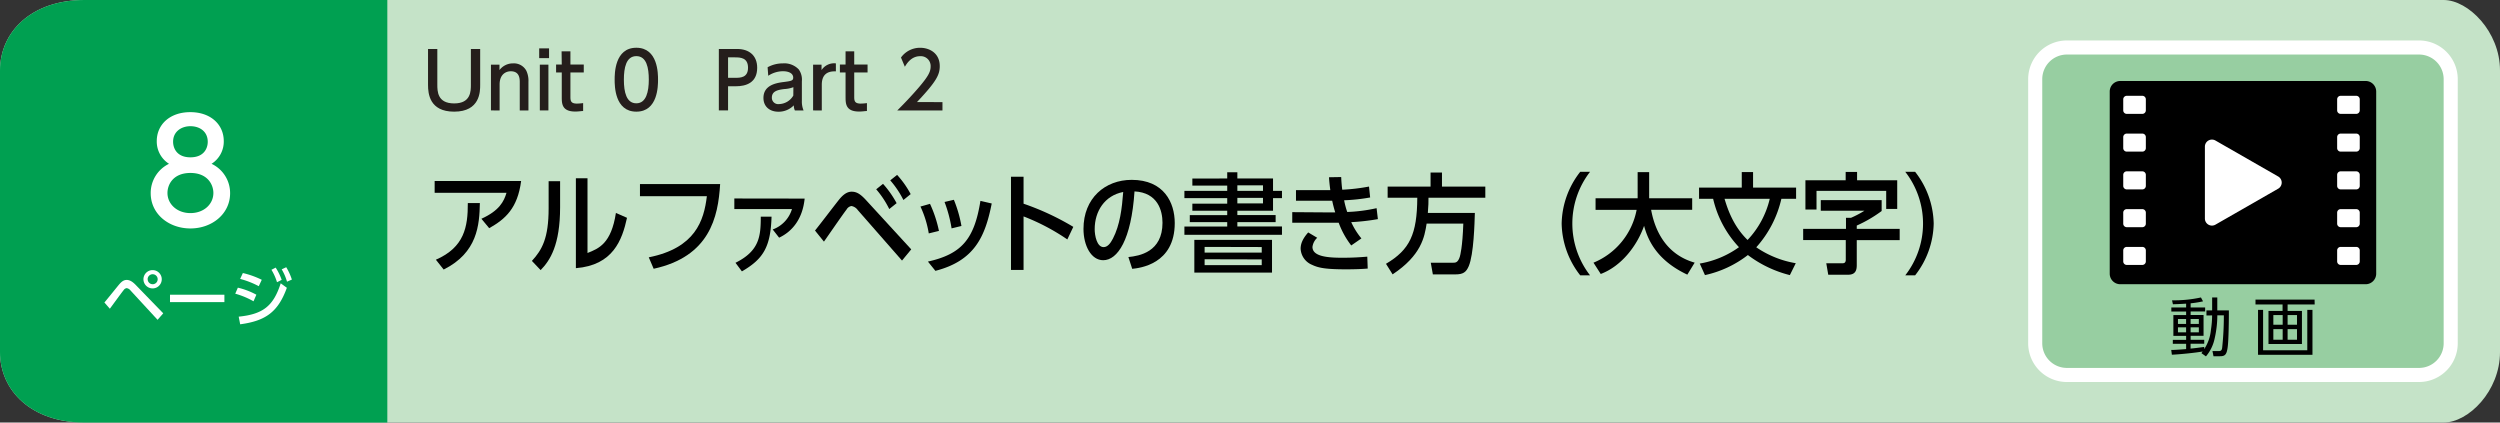 <svg xmlns="http://www.w3.org/2000/svg" viewBox="0 0 710 120"><rect x="0" y="0" width="710" height="120" fill="#333333" stroke="none"/><defs><style>.cls-1{fill:#c5e3c8;}.cls-2{fill:#00a051;}.cls-3{fill:#fff;}.cls-4{fill:#251e1c;}.cls-5{fill:#97cea1;stroke:#fff;stroke-miterlimit:10;stroke-width:4px;}</style></defs><title>index1_01</title><g id="レイヤー_2" data-name="レイヤー 2"><g id="レイヤー_3" data-name="レイヤー 3"><path class="cls-1" d="M694,120H24c-15,0-24-9-24-20V20C0,9,9,0,24,0H694c7,0,16,9,16,20v80C710,111.05,701.05,120,694,120Z"/><path class="cls-2" d="M110,120H24c-15,0-24-9-24-20V20C0,9,9,0,24,0h86Z"/><path class="cls-3" d="M29.65,85.91c.68-.79,3.58-4.41,4.19-5.13.85-1,1.46-1.28,2.16-1.28s1.52.34,2.6,1.48l7.76,8-1.61,1.85-7.68-8.33a1.7,1.7,0,0,0-1.1-.67,1.24,1.24,0,0,0-.85.56c-.66.81-3.37,4.55-3.92,5.29ZM45.94,79.3a2.6,2.6,0,1,1-2.59-2.59A2.6,2.6,0,0,1,45.94,79.3Zm-4,0a1.42,1.42,0,1,0,1.42-1.42A1.43,1.43,0,0,0,41.93,79.3Z"/><path class="cls-3" d="M63.73,83.7v2.1H48.28V83.7Z"/><path class="cls-3" d="M72,85.57a22.73,22.73,0,0,0-5.19-2.16l.74-1.71a20.59,20.59,0,0,1,5.26,2Zm-4.21,4.36c6.88-.69,9.86-3,11.93-9.47l1.75,1.27C79,88.54,75.5,91.13,68.21,92.1Zm5.7-8.65a24.51,24.51,0,0,0-5.29-2.07l.77-1.67a24.61,24.61,0,0,1,5.37,1.92ZM78.29,76A16.27,16.27,0,0,1,80,79.48l-1.33.67a15.25,15.25,0,0,0-1.58-3.53Zm3-.11a16,16,0,0,1,1.6,3.51L81.51,80A14.64,14.64,0,0,0,80,76.49Z"/><path class="cls-3" d="M65.35,54.88c0,5.84-5.11,10-11.27,10s-11.28-4.12-11.28-10A9.2,9.2,0,0,1,48,46.52a7.47,7.47,0,0,1-3.48-6.44c0-4.71,3.72-8.23,9.52-8.23s9.51,3.52,9.51,8.23a7.46,7.46,0,0,1-3.47,6.44A9.19,9.19,0,0,1,65.35,54.88ZM60.6,54.8c0-2.32-1.6-5.68-6.52-5.68s-6.52,3.32-6.52,5.68c0,3.16,2.72,5.72,6.52,5.72S60.6,58,60.6,54.8ZM59,40.28c0-3-2.36-4.44-4.92-4.44s-4.92,1.52-4.92,4.4c0,1.92,1.12,4.44,4.92,4.44S59,42.16,59,40.28Z"/><path class="cls-4" d="M136.37,13.91V24.12c0,1.83,0,7.59-7.39,7.59-7,0-7.42-5.12-7.42-7.59V13.91h2.64V24c0,1.89,0,5.37,4.78,5.37s4.75-3.52,4.75-5.37V13.91Z"/><path class="cls-4" d="M139.43,31.36v-13h2.42V19.9A4.78,4.78,0,0,1,145.74,18a4,4,0,0,1,3.74,2.09,6.75,6.75,0,0,1,.6,3.15v8.14h-2.47V23.24c0-1.49-.42-3-2.55-3-1.28,0-3.17.77-3.17,3.76v7.37Z"/><path class="cls-4" d="M155.93,16.51h-2.8V13.74h2.8Zm-.18,14.85h-2.44v-13h2.44Z"/><path class="cls-4" d="M159.49,14.57H162v3.76h3.79v2.25H162v6.84c0,1.17.07,2,1.85,2a14.77,14.77,0,0,0,1.76-.14v2.25c-.5,0-1.27.15-2.22.15-3.85,0-3.85-2.29-3.85-4.2V20.58h-1.61V18.33h1.61Z"/><path class="cls-4" d="M174.56,22.63c0-1.7,0-9.07,6.16-9.07s6.16,7.39,6.16,9.07,0,9.08-6.16,9.08S174.56,24.32,174.56,22.63Zm9.7,0c0-3.37-.63-6.69-3.54-6.69s-3.54,3.34-3.54,6.69c0,3.54.72,6.71,3.54,6.71S184.26,26,184.26,22.63Z"/><path class="cls-4" d="M209.38,13.91c3.33,0,5.66,1.83,5.66,5.33,0,4.27-3.15,5.26-6.09,5.26h-2.18v6.86h-2.62V13.91Zm-.66,8.19c1.5,0,3.72,0,3.72-2.86s-2.15-2.95-3.72-2.95h-1.95V22.1Z"/><path class="cls-4" d="M218,19.1A8.91,8.91,0,0,1,222.32,18a5.66,5.66,0,0,1,4.51,1.7,4.93,4.93,0,0,1,.9,3.39v5.56a6.49,6.49,0,0,0,.49,2.73h-2.47a3.2,3.2,0,0,1-.3-1.47,6,6,0,0,1-4.36,1.82c-2.51,0-4.27-1.47-4.27-3.91,0-3.48,3.26-4.21,5.61-4.51s2.84-.4,2.84-1.28c0-1.14-1.17-1.8-2.91-1.8a7.67,7.67,0,0,0-4.18,1.29Zm7.32,5.66a8.4,8.4,0,0,1-2.57.53c-1.85.22-3.54.59-3.54,2.42a1.79,1.79,0,0,0,2,1.85,4.82,4.82,0,0,0,4.09-2.42Z"/><path class="cls-4" d="M230.92,31.36v-13h2.4V19.9A4.28,4.28,0,0,1,237.39,18v2.27c-2.44-.11-4,.92-4,3.81v7.3Z"/><path class="cls-4" d="M240.14,14.57h2.46v3.76h3.79v2.25H242.6v6.84c0,1.17.07,2,1.85,2a14.77,14.77,0,0,0,1.76-.14v2.25c-.5,0-1.27.15-2.22.15-3.85,0-3.85-2.29-3.85-4.2V20.58h-1.61V18.33h1.61Z"/><path class="cls-4" d="M267.66,29v2.38H254.81c1.92-1.91,3.94-4,6.19-6.62,2.66-3.13,3.3-4.42,3.3-5.9a2.79,2.79,0,0,0-3-2.9c-2.6,0-3.9,2.31-4.32,3l-1.1-2.62a6.64,6.64,0,0,1,5.48-2.77c2.49,0,5.53,1.43,5.53,5.21,0,2.49-1,4.41-6.47,10.21Z"/><path class="cls-5" d="M687,106.49H587a9,9,0,0,1-9-9v-75a9,9,0,0,1,9-9H687a9,9,0,0,1,9,9v75a9,9,0,0,1-9,9"/><path d="M626.63,89.59V88.15h1.62V84.48h1.46v3.67H633c0,2.49-.05,8.3-.34,10.45s-.77,2.57-2.21,2.57h-1.82l-.29-1.46,1.76,0c.71,0,.92-.29,1-1a83.79,83.79,0,0,0,.47-9.15h-1.85a29.4,29.4,0,0,1-.78,6.65,11.38,11.38,0,0,1-2.45,5l-1.29-.92c.12-.14.28-.38.37-.47-1.85.34-6,.78-8.76.92l-.18-1.35c.73,0,2-.07,4.23-.25V97.64h-3.78V96.52h3.78V95.39h-3.62V89.48h3.62v-1h-4.2V87.32h4.2V86.24c-2.2.13-3.05.15-3.75.17l-.25-1.12a36.16,36.16,0,0,0,8.21-.81l.59,1.1a29.16,29.16,0,0,1-3.52.56v1.18h4.12v1.14h-4.12v1h3.67v5.91h-3.67v1.13H626v1.12h-3.88V99c1.26-.11,2.7-.31,3.88-.47v.61a11.86,11.86,0,0,0,1.9-5.45,27.07,27.07,0,0,0,.34-4.11Zm-5.78,1h-2.31V92h2.31Zm0,2.37h-2.31v1.43h2.31Zm3.62-2.37h-2.34V92h2.34Zm0,2.37h-2.34v1.43h2.34Z"/><path d="M657.37,86.46h-7.69V88.3h4.07v9.39h-9.5V88.3h4V86.46h-7.69V85.09h16.78ZM642.72,88V99.48h12.55V88h1.47v12.77H641.28V88Zm5.56,1.48h-2.65v2.75h2.65Zm0,4h-2.65v3h2.65Zm4.07-4h-2.67v2.75h2.67Zm0,4h-2.67v3h2.67Z"/><path d="M671.84,80.72H602.16a3,3,0,0,1-3-3V26a3,3,0,0,1,3-3h69.68a3,3,0,0,1,3,3V77.72a3,3,0,0,1-3,3"/><path class="cls-3" d="M647,50.12,629.19,39.91a2,2,0,0,0-3,1.74V62.06a2,2,0,0,0,3,1.74L647,53.59a2,2,0,0,0,0-3.47"/><path class="cls-3" d="M608.38,32.34H604a1,1,0,0,1-1-1V28.21a1,1,0,0,1,1-1h4.42a1,1,0,0,1,1,1v3.13a1,1,0,0,1-1,1"/><path class="cls-3" d="M608.38,43.06H604a1,1,0,0,1-1-1V38.94a1,1,0,0,1,1-1h4.42a1,1,0,0,1,1,1v3.12a1,1,0,0,1-1,1"/><path class="cls-3" d="M608.38,53.79H604a1,1,0,0,1-1-1V49.66a1,1,0,0,1,1-1h4.42a1,1,0,0,1,1,1v3.13a1,1,0,0,1-1,1"/><path class="cls-3" d="M608.38,64.52H604a1,1,0,0,1-1-1V60.39a1,1,0,0,1,1-1h4.42a1,1,0,0,1,1,1v3.13a1,1,0,0,1-1,1"/><path class="cls-3" d="M608.38,75.24H604a1,1,0,0,1-1-1V71.12a1,1,0,0,1,1-1h4.42a1,1,0,0,1,1,1v3.12a1,1,0,0,1-1,1"/><path class="cls-3" d="M669.17,32.34h-4.42a1,1,0,0,1-1-1V28.21a1,1,0,0,1,1-1h4.42a1,1,0,0,1,1,1v3.13a1,1,0,0,1-1,1"/><path class="cls-3" d="M669.17,43.06h-4.42a1,1,0,0,1-1-1V38.94a1,1,0,0,1,1-1h4.42a1,1,0,0,1,1,1v3.12a1,1,0,0,1-1,1"/><path class="cls-3" d="M669.17,53.79h-4.42a1,1,0,0,1-1-1V49.66a1,1,0,0,1,1-1h4.42a1,1,0,0,1,1,1v3.13a1,1,0,0,1-1,1"/><path class="cls-3" d="M669.17,64.52h-4.42a1,1,0,0,1-1-1V60.39a1,1,0,0,1,1-1h4.42a1,1,0,0,1,1,1v3.13a1,1,0,0,1-1,1"/><path class="cls-3" d="M669.17,75.24h-4.42a1,1,0,0,1-1-1V71.12a1,1,0,0,1,1-1h4.42a1,1,0,0,1,1,1v3.12a1,1,0,0,1-1,1"/><path d="M148,51.41c-1,7.72-4.48,10.82-9.07,13.39l-2.21-2.67c5.1-2.32,6.39-4.9,7.13-7.38H123.44V51.41ZM123.79,73.76c8.07-3.53,9.1-9.3,9.07-16.09l3.42,0c-.12,6.2-.65,14.08-10.28,18.88Z"/><path d="M159.07,58.85c0,10.79-2.88,15.16-5.53,17.86l-2.48-2.61c2.89-3.16,4.75-6.42,4.75-14.94V51.47h3.26Zm7.78,13c3.21-1.27,6.74-2.67,8.07-11.38l3.15,1.39c-1.38,6.3-3.95,13.46-14.52,14.3V50.63h3.3Z"/><path d="M204.52,52.27c-.56,9.46-3,20.59-18.88,24.06l-1.39-3.25c13.23-2.64,15.67-10.42,16.5-17.36h-19V52.27Z"/><path d="M228.52,56.4c-.59,5.83-3.54,9.36-7.25,11.1l-1.82-2.33a8.89,8.89,0,0,0,5.47-5.8H208.55v-3ZM208.88,74.63c6.8-3.38,7.18-7.54,7.18-13.09l3.06,0c-.26,8.52-2.29,12-8.42,15.53Z"/><path d="M231.46,65.48c1.12-1.36,5.86-7.59,6.87-8.83s2.15-2.21,3.53-2.21,2.47.59,4.24,2.55l12.69,13.83L256.17,74,243.6,59.65a2.78,2.78,0,0,0-1.8-1.14,2,2,0,0,0-1.38,1c-1.09,1.39-5.51,7.84-6.42,9.11Zm19.32-13.27a28.13,28.13,0,0,1,3.86,5.49l-2.09,1.67a26.14,26.14,0,0,0-3.71-5.61Zm4-2.54a26.61,26.61,0,0,1,3.85,5.46l-2.06,1.67a26.54,26.54,0,0,0-3.74-5.58Z"/><path d="M263.77,66.29a28.89,28.89,0,0,0-2.36-7.63l2.71-.77a34.87,34.87,0,0,1,2.54,7.69Zm-.24,8c9.55-2.14,13.17-6.33,14.91-17.24l3.21.74c-1.86,9.37-4.83,16.25-16,19.13Zm6.72-9.43a37.57,37.57,0,0,0-2-7.5l2.65-.62a36,36,0,0,1,2.15,7.44Z"/><path d="M303.12,68a60.33,60.33,0,0,0-12.43-6.54v15.2h-3.57V50.2h3.57v7.65a74.34,74.34,0,0,1,14.13,6.58Z"/><path d="M320.46,73c3.12-.31,9.69-1.43,9.69-9.74,0-3.44-1.35-8.56-7.95-8.9-.91,13.8-4.83,19.54-8.89,19.54-3.42,0-5.6-4.13-5.6-8.9,0-8.72,6.13-13.92,13.69-13.92,9.16,0,12.23,6.44,12.23,12.27,0,11.72-10,12.78-12.08,13Zm-9.57-7.91c0,1.8.62,5.09,2.53,5.09,1.12,0,1.95-1.06,2.65-2.42,2-3.85,2.57-8.59,2.92-13.24C313.69,55.56,310.89,60,310.89,65.11Z"/><path d="M348.53,50.69V48.93h2.88v1.76h10.13V54.2h2.54v2.07h-2.54v3.57H351.41v1.24h10.87v2H351.41v1.24h12.67v2.36H336.37V64.33h12.16V63.09H337.9v-2h10.63V59.84h-9.9v-2h9.9V56.27H336.37V54.2h12.16V52.71h-9.9v-2Zm12.72,17.43v9.3H339.19v-9.3Zm-19.14,2v1.62h16.22V70.16Zm0,3.51v1.67h16.22V73.67Zm16.58-21h-7.28V54.2h7.28Zm0,3.56h-7.28v1.58h7.28Z"/><path d="M391.32,62.23a61.56,61.56,0,0,1-7.57.86,20.68,20.68,0,0,0,2.89,4.62l-2.89,2a24,24,0,0,1-3.56-6.45c-1.15,0-1.92,0-2.83,0L367,63.25v-3l9.75.07h2.45c-.33-1.12-.53-1.83-.86-3.32-.73,0-1,0-2.09,0h-8.19V54h7.81c.91,0,1.41,0,1.94,0-.23-1.71-.29-2.45-.38-3.66l3.47-.06c.06,1.33.15,2.48.3,3.6a54.58,54.58,0,0,0,7.6-.9l.32,3.1a53.15,53.15,0,0,1-7.39.8,24.16,24.16,0,0,0,.88,3.32,45.38,45.38,0,0,0,8.34-1.08Zm-17.23,5.3a4.26,4.26,0,0,0-1.35,2.6c0,2.67,4.15,3.07,8.42,3.07,2.86,0,4.83-.12,7.15-.31l.12,3.38c-1.47.13-3.5.22-6.12.22-5.77,0-7.84-.4-9.66-1.27a5.2,5.2,0,0,1-3.27-4.59c0-1.36.53-2.79,2.15-4.62Z"/><path d="M405.16,63.5c-.59,3.81-1.5,9-9.66,14.42l-1.88-3c6.77-4,8.83-8.4,8.89-18.76h-8.42V53h12.19V49h3.24v4h12.31v3.16H405.69c0,1.08,0,2.33-.18,4.31h13.35c-.09,2.91-.3,11.75-1.74,15.13-.74,1.71-1.59,2.33-3.8,2.33h-6.39l-.59-3.32h6.42c.53,0,1.3,0,1.82-1.68.12-.4.77-2.72,1-9.42Z"/><path d="M448.78,78.19a24.47,24.47,0,0,1-5.27-14.69,24.48,24.48,0,0,1,5.27-14.7h2.79a24,24,0,0,0,0,29.39Z"/><path d="M452.55,74.6a20.32,20.32,0,0,0,12.25-15H453.14V56.3h11.95V48.89h3.27V56.3h12.22v3.29H468.92c1.21,6.61,4.71,12.81,12.37,15L479.2,78c-8.92-4.19-11.28-10.17-12.28-13.86-2,5.64-6.36,11.41-12.31,13.67Z"/><path d="M508.32,78.13a33,33,0,0,1-11.92-5.7,30.57,30.57,0,0,1-12.19,5.7l-1.48-3.28a26.66,26.66,0,0,0,11.14-4.65,29.71,29.71,0,0,1-7.34-13.74h-4V53.27h12.13V48.86h3.21v4.41h12.22v3.19h-4.18a30.81,30.81,0,0,1-7.13,13.77A28.13,28.13,0,0,0,510,74.75ZM489.77,56.46c.71,2.36,2.3,7.6,6.54,11.69a25.44,25.44,0,0,0,6.3-11.69Z"/><path d="M517.1,56.83h17.29v3.1a37.51,37.51,0,0,1-7.07,4.13V65h12.19v3.19H527.32v7.1c0,1.15-.18,2.73-2.41,2.73h-5.69l-.56-3.26h4.71c.68,0,.83-.52.83-1V68.18H512.1V65h12.16V61.85h1.44a28.42,28.42,0,0,0,3.8-2H517.1Zm7.07-8h3.24v2.36h11.4v8.15h-3.13V54.2H515.89v5.3h-3.15V51.19h11.43Z"/><path d="M541.1,78.19a23.94,23.94,0,0,0,0-29.39h2.8a24.58,24.58,0,0,1,5.27,14.7,24.56,24.56,0,0,1-5.27,14.69Z"/></g></g></svg>